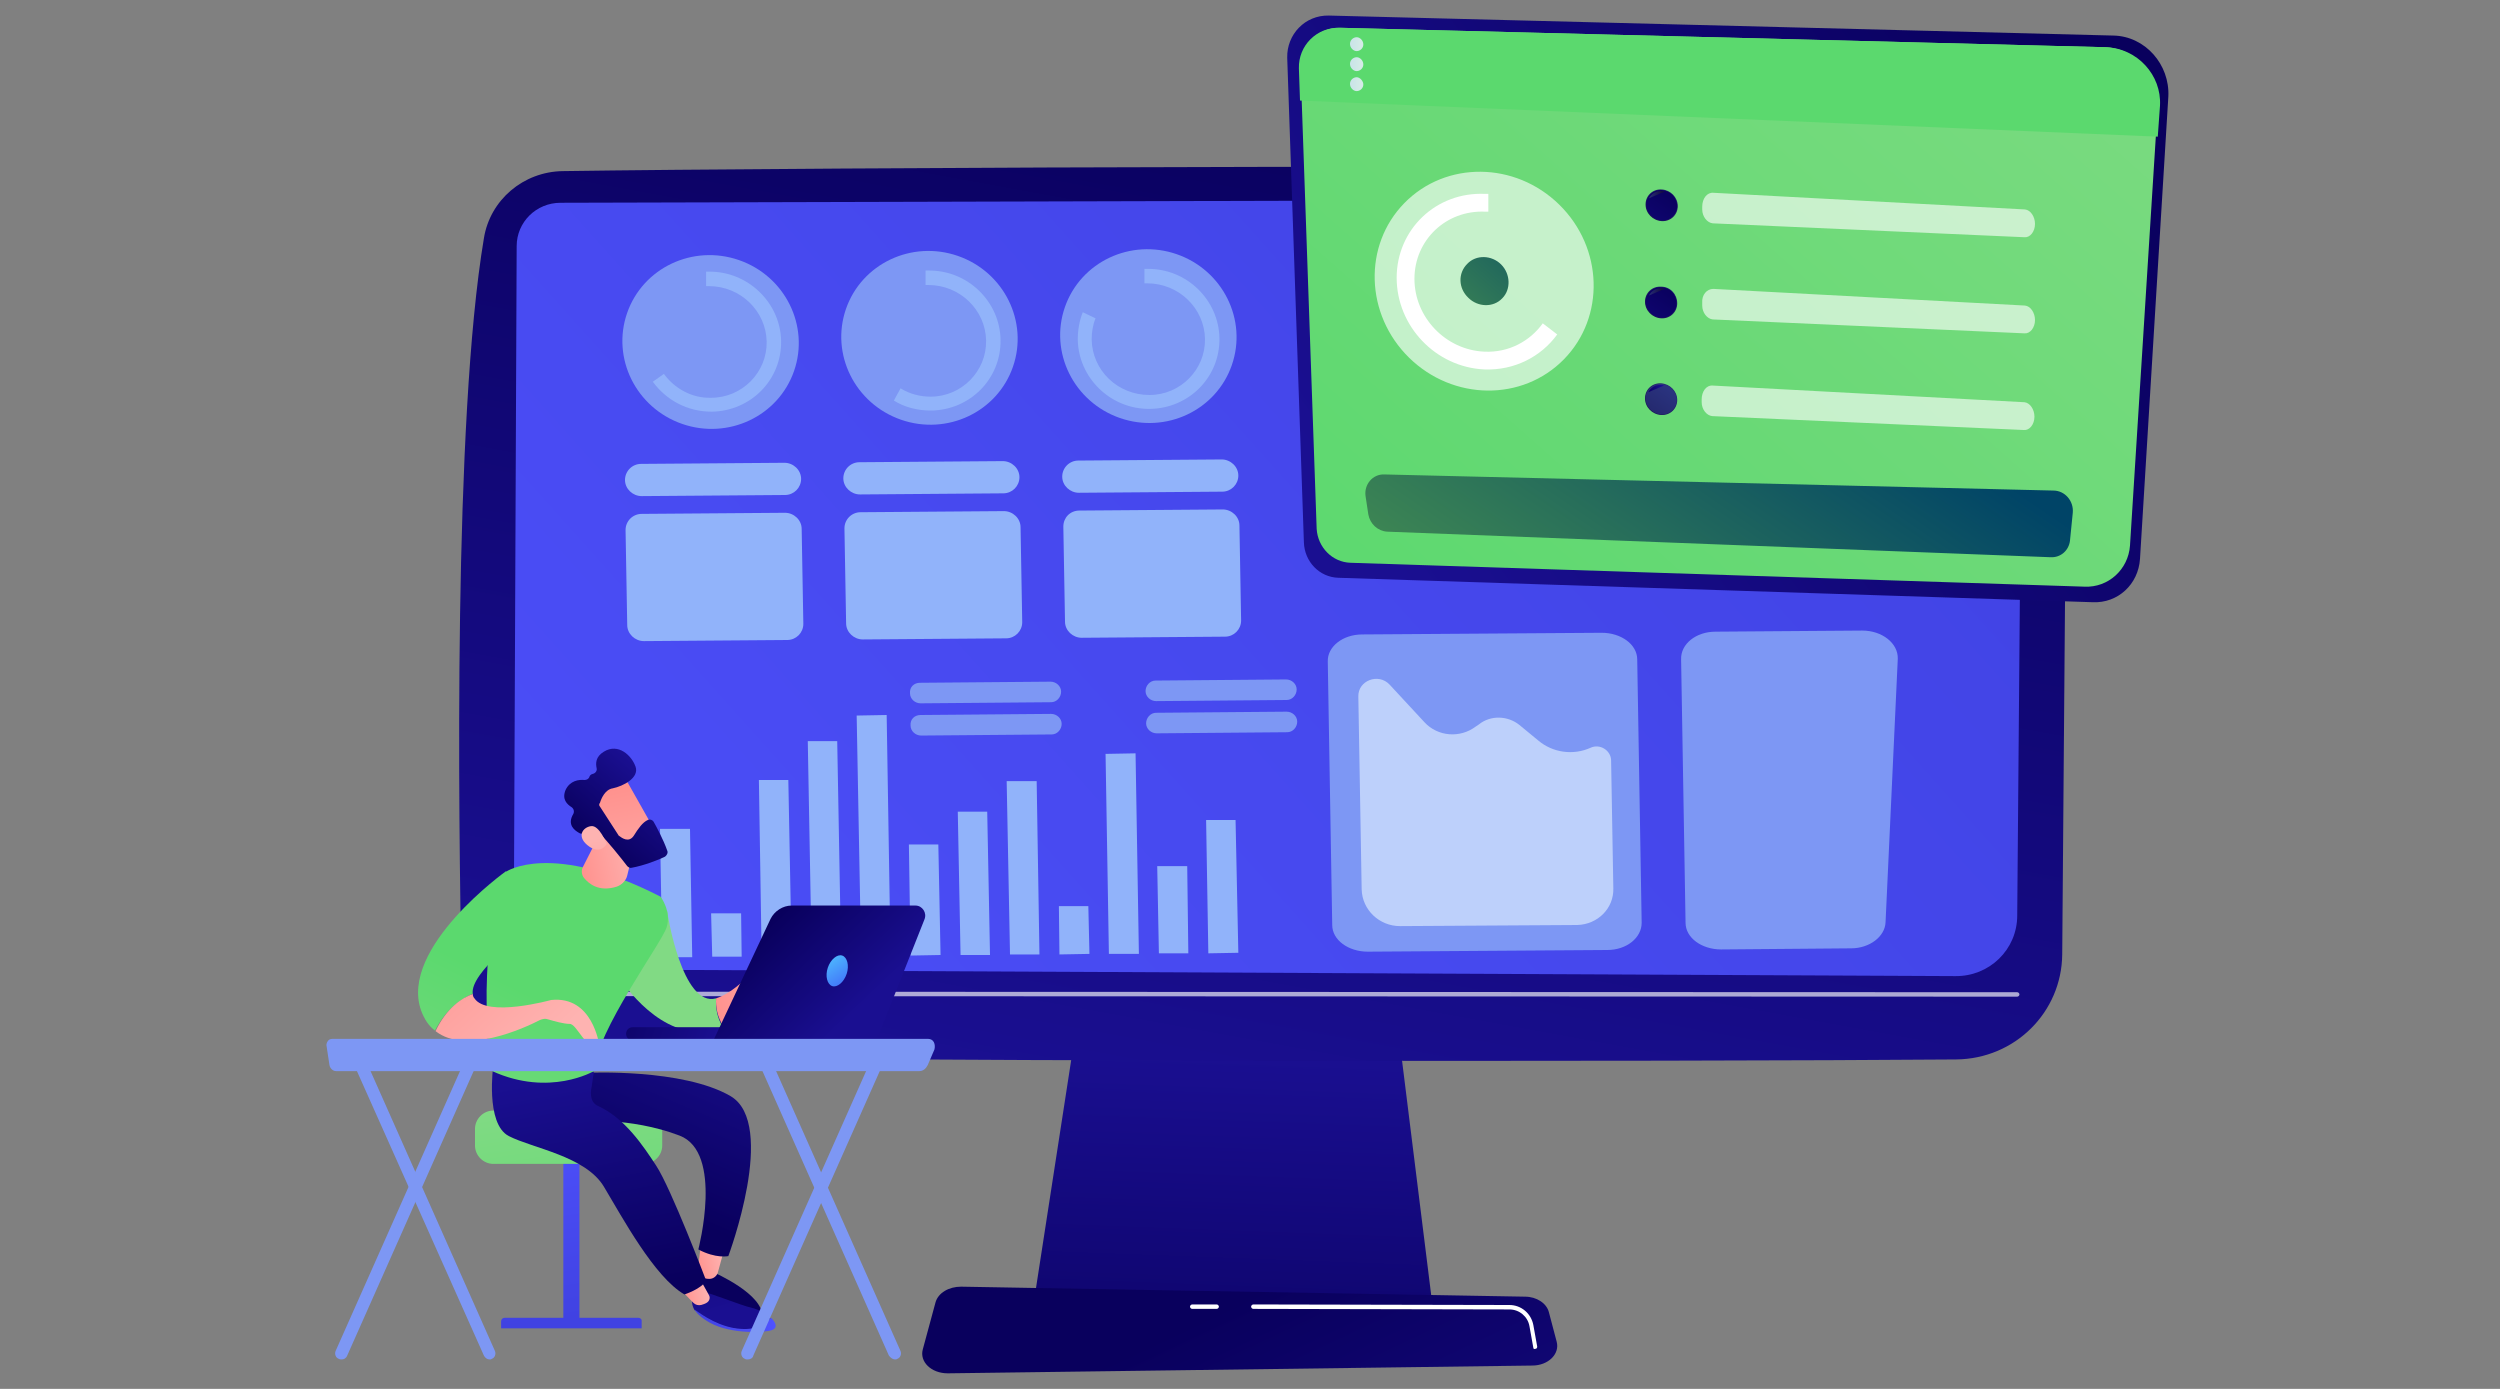 <?xml version="1.0" encoding="UTF-8"?> <svg xmlns="http://www.w3.org/2000/svg" xmlns:xlink="http://www.w3.org/1999/xlink" version="1.1" id="Art" x="0px" y="0px" viewBox="0 0 450 250" style="enable-background:new 0 0 450 250;" xml:space="preserve"><rect x="0" y="0" width="450" height="250" fill="#808080" stroke="none"/> <style type="text/css"> .st0{fill:url(#SVGID_1_);} .st1{fill:url(#SVGID_00000132771560075711559150000006634757352650093193_);} .st2{fill:url(#SVGID_00000102519623103825562670000005765699721995903896_);} .st3{fill:#7D97F4;} .st4{fill:#91B3FA;} .st5{fill:#BDD0FB;} .st6{opacity:0.65;fill:#FFFFFF;enable-background:new ;} .st7{fill:url(#SVGID_00000042701950911300676580000014662243056549266593_);} .st8{fill:#FFFFFF;} .st9{fill:url(#SVGID_00000042016576613096987720000008437448278430437533_);} .st10{fill:url(#SVGID_00000093863619155936742120000004105138460235494578_);} .st11{fill:url(#SVGID_00000119086520424581567730000009122772358031636105_);} .st12{opacity:0.85;} .st13{fill:url(#SVGID_00000088125178260284590370000011975695938825057683_);} .st14{fill:url(#SVGID_00000114763955751991345690000000885547401452885142_);} .st15{fill:url(#SVGID_00000139285090339777783030000018128904004169561260_);} .st16{opacity:0.62;fill:#FFFFFF;enable-background:new ;} .st17{fill:url(#SVGID_00000003825804533820951940000000202441677359515581_);} .st18{fill:url(#SVGID_00000106826775083652582930000010638207533732804780_);} .st19{fill:url(#SVGID_00000179623943118167719530000004038337085266307224_);} .st20{fill:url(#SVGID_00000041256121945959855540000013466494258360905874_);} .st21{fill:url(#SVGID_00000013182652268979456530000006409530575556438157_);} .st22{fill:url(#SVGID_00000050644841106349406670000012688004781178871741_);} .st23{fill:url(#SVGID_00000088818208574021413130000007861834656412686263_);} .st24{fill:url(#SVGID_00000014629829193335480630000000011038850602841254_);} .st25{fill:url(#SVGID_00000016067428123003204660000001781459381522815888_);} .st26{fill:url(#SVGID_00000014616749089606633610000001218473725243148439_);} .st27{fill:url(#SVGID_00000123434842316863240800000001910088914481464767_);} .st28{fill:url(#SVGID_00000100358769640087402130000005253306488946806145_);} .st29{fill:url(#SVGID_00000093136971782662615320000013345885671354471859_);} .st30{fill:url(#SVGID_00000137827182870059404390000013323691402282670509_);} .st31{fill:url(#SVGID_00000127009935924372388330000000070093876738574504_);} .st32{fill:url(#SVGID_00000068644397512267595800000013318828928099963560_);} .st33{fill:url(#SVGID_00000024690097109659115030000017132669288799881640_);} .st34{fill:url(#SVGID_00000062164621472189740250000012706039729641482150_);} .st35{fill:url(#SVGID_00000062193185288398738730000013066415908567417532_);} .st36{fill:url(#SVGID_00000112616958073323897120000000018735455756335526_);} .st37{fill:url(#SVGID_00000051344173665039185370000002071939837134369976_);} .st38{fill:url(#SVGID_00000086690934718675988460000013467414369674388901_);} .st39{fill:url(#SVGID_00000049929780423366508920000013042028587606246842_);} .st40{fill:url(#SVGID_00000017483495894713382950000014520508801354932131_);} .st41{fill:url(#SVGID_00000022555070682582656260000001100351603651422896_);} .st42{fill:url(#SVGID_00000083048291484307663970000016238902771570835602_);} .st43{fill:url(#SVGID_00000066493722057661174330000009506848981350072193_);} .st44{fill:url(#SVGID_00000141453101743107704630000007252853168950390719_);} .st45{fill:url(#SVGID_00000024681832651804796560000007641262304885217926_);} .st46{fill:url(#SVGID_00000104706188551742807030000009283323608468204990_);} .st47{fill:url(#SVGID_00000049211544902279933670000016209003738751048618_);} .st48{fill:url(#SVGID_00000070104902112757257890000017766961841400066450_);} .st49{fill:url(#SVGID_00000162354185097034544620000010901547378974423702_);} .st50{fill:url(#SVGID_00000159443496131416068900000017996815119734644406_);} .st51{fill:url(#SVGID_00000072265087757393171650000017340131868145340064_);} .st52{fill:url(#SVGID_00000119813246725069171900000002740501233587470250_);} </style> <g> <linearGradient id="SVGID_1_" gradientUnits="userSpaceOnUse" x1="-1573.17" y1="-26.073" x2="-1576.9" y2="47.827" gradientTransform="matrix(-1 1.326402e-02 -1.326402e-02 -1 -1352.575 258.195)"> <stop offset="0" style="stop-color:#09005D"></stop> <stop offset="1" style="stop-color:#1A0F91"></stop> </linearGradient> <polygon class="st0" points="250.9,179.1 257.8,234.6 185.9,235.6 194.5,179.9 "></polygon> <linearGradient id="SVGID_00000163789650808445460230000001294832476855275938_" gradientUnits="userSpaceOnUse" x1="-1586.332" y1="252.831" x2="-1554.232" y2="62.871" gradientTransform="matrix(-1.01 -1.727435e-02 7.766904e-03 -0.99 -1357.713 236.647)"> <stop offset="0" style="stop-color:#09005D"></stop> <stop offset="0.66" style="stop-color:#140A7F"></stop> <stop offset="1" style="stop-color:#1A0F91"></stop> </linearGradient> <path style="fill:url(#SVGID_00000163789650808445460230000001294832476855275938_);" d="M372.2,45.3l-1,126.5 c-0.1,10.4-8.5,18.8-19.1,18.9c-46.8,0.4-210.5,0.5-255-0.9c-7.7-0.2-13.8-6.4-14-14c-0.6-29.4-1.5-100.1,4-132.9 c1.1-6.9,7.1-12,14.2-12.1c39.2-0.6,212.7-1.5,257.2,0.2C366.2,31.5,372.2,37.8,372.2,45.3L372.2,45.3z"></path> <linearGradient id="SVGID_00000081609016188237870920000016354301299568396206_" gradientUnits="userSpaceOnUse" x1="-1684.493" y1="263.887" x2="-1381.213" y2="-9.173" gradientTransform="matrix(-1.01 -1.727435e-02 7.766904e-03 -0.99 -1357.713 236.647)"> <stop offset="0" style="stop-color:#4042E2"></stop> <stop offset="1" style="stop-color:#4F52FF"></stop> </linearGradient> <path style="fill:url(#SVGID_00000081609016188237870920000016354301299568396206_);" d="M364.1,44.6l-1,120.2 c0,6.1-5,11-11.2,10.9l-248.4-1.2c-6.1,0-11.1-5-11-11l0.5-119.2c0-4.3,3.5-7.8,7.9-7.8l254.3-0.7 C360.2,35.8,364.2,39.8,364.1,44.6L364.1,44.6z"></path> <g> <path class="st3" d="M308.8,113.7l26.4-0.2c3.6,0,6.5,2.3,6.4,5.1l-2.2,47.4c-0.1,2.6-2.9,4.7-6.2,4.7l-23.4,0.2 c-3.5,0-6.4-2.1-6.4-4.8l-0.8-47.4C302.5,115.9,305.3,113.7,308.8,113.7L308.8,113.7z"></path> <path class="st3" d="M245.2,114.2l43.1-0.3c3.5,0,6.4,2.1,6.4,4.8l0.8,47.4c0,2.7-2.7,4.9-6.2,4.9l-43.1,0.3 c-3.5,0-6.4-2.1-6.4-4.8l-0.8-47.4C238.9,116.4,241.7,114.2,245.2,114.2L245.2,114.2z"></path> </g> <g> <ellipse transform="matrix(0.328 -0.945 0.945 0.328 81.768 235.894)" class="st3" cx="206.6" cy="60.5" rx="15.6" ry="15.9"></ellipse> <ellipse transform="matrix(0.328 -0.945 0.945 0.328 55.007 198.871)" class="st3" cx="167.2" cy="60.8" rx="15.6" ry="15.9"></ellipse> <ellipse transform="matrix(0.328 -0.945 0.945 0.328 27.742 162.222)" class="st3" cx="127.9" cy="61.6" rx="15.6" ry="15.9"></ellipse> <g> <path class="st4" d="M197.2,57.3c-0.5,1.2-0.7,2.5-0.7,3.8c0.1,5.6,4.7,10,10.4,10c5.6,0,10.1-4.6,10-10.1s-4.7-10-10.4-10 c-0.2,0-0.3,0-0.5,0l0-2.6c0.2,0,0.3,0,0.5,0c7.1-0.1,12.9,5.6,13,12.5c0.1,7-5.5,12.6-12.5,12.7c-7.1,0.1-12.9-5.6-13-12.5 c0-1.7,0.3-3.4,0.9-4.9L197.2,57.3L197.2,57.3z"></path> <path class="st4" d="M162.1,69.9c1.6,1,3.5,1.5,5.4,1.5c5.6,0,10.1-4.6,10-10.1s-4.7-10-10.4-10c-0.2,0-0.3,0-0.5,0l0-2.6 c0.2,0,0.3,0,0.5,0c7.1-0.1,12.9,5.6,13,12.5c0.1,7-5.5,12.6-12.5,12.7c-2.5,0-4.8-0.6-6.7-1.8L162.1,69.9L162.1,69.9z"></path> <path class="st4" d="M119.5,67.3c1.9,2.6,5,4.4,8.5,4.3c5.6,0,10.1-4.6,10-10.1s-4.7-10-10.4-10c-0.2,0-0.3,0-0.5,0l0-2.6 c0.2,0,0.3,0,0.5,0c7-0.1,12.9,5.6,13,12.5c0.1,7-5.5,12.6-12.5,12.7c-4.4,0-8.2-2.1-10.6-5.4C117.4,68.8,119.5,67.3,119.5,67.3z "></path> </g> <g> <path class="st4" d="M194.1,82.9l25.8-0.2c1.6,0,3,1.3,3,2.9s-1.3,2.9-2.9,2.9l-25.8,0.2c-1.6,0-3-1.3-3-2.9 S192.5,82.9,194.1,82.9z"></path> <path class="st4" d="M154.7,83.2l25.8-0.2c1.6,0,3,1.3,3,2.9s-1.3,2.9-2.9,2.9L154.8,89c-1.6,0-3-1.3-3-2.9 S153.1,83.2,154.7,83.2z"></path> <path class="st4" d="M141.3,89.1l-25.8,0.2c-1.6,0-3-1.3-3-2.9s1.3-2.9,2.9-2.9l25.8-0.2c1.6,0,3,1.3,3,2.9 S142.9,89.1,141.3,89.1z"></path> <path class="st4" d="M194.3,91.9l25.8-0.2c1.6,0,3,1.3,3,2.9l0.3,17.1c0,1.6-1.3,2.9-2.9,2.9l-25.8,0.2c-1.6,0-3-1.3-3-2.9 l-0.3-17.1C191.4,93.2,192.6,91.9,194.3,91.9z"></path> <path class="st4" d="M154.9,92.2l25.8-0.2c1.6,0,3,1.3,3,2.9L184,112c0,1.6-1.3,2.9-2.9,2.9l-25.8,0.2c-1.6,0-3-1.3-3-2.9 L152,95.1C152,93.5,153.3,92.2,154.9,92.2z"></path> <path class="st4" d="M115.5,92.5l25.8-0.2c1.6,0,3,1.3,3,2.9l0.3,17.1c0,1.6-1.3,2.9-2.9,2.9l-25.8,0.2c-1.6,0-3-1.3-3-2.9 l-0.3-17.1C112.6,93.8,113.9,92.5,115.5,92.5z"></path> </g> </g> <path class="st5" d="M290,136.9l0.4,23c0.1,3.6-2.8,6.5-6.5,6.6l-31.9,0.2c-3.7,0-6.8-2.9-6.9-6.6l-0.6-34.7 c-0.1-2.9,3.6-4.3,5.6-2.2l6.3,6.8c2.4,2.6,6.4,2.9,9.2,0.8l0.6-0.4c2.1-1.7,5.2-1.6,7.3,0.1l3.4,2.8c2.6,2.2,6.3,2.7,9.4,1.3l0,0 C288,133.8,290,135.1,290,136.9L290,136.9z"></path> <g> <polygon class="st4" points="217.5,171.6 222.9,171.5 222.4,147.6 217.1,147.6 "></polygon> <polygon class="st4" points="208.6,171.6 213.9,171.6 213.7,155.9 208.3,155.9 "></polygon> <polygon class="st4" points="199.6,171.7 205,171.7 204.4,135.6 199,135.7 "></polygon> <polygon class="st4" points="190.7,171.8 196.1,171.7 195.9,163.1 190.6,163.1 "></polygon> <polygon class="st4" points="181.8,171.8 187.1,171.8 186.6,140.6 181.2,140.6 "></polygon> <polygon class="st4" points="172.9,171.9 178.2,171.9 177.7,146.1 172.4,146.1 "></polygon> <polygon class="st4" points="163.9,172 169.3,171.9 168.9,152 163.6,152 "></polygon> <polygon class="st4" points="155,172 160.3,172 159.6,128.7 154.2,128.8 "></polygon> <polygon class="st4" points="146.1,172.1 151.4,172.1 150.7,133.4 145.4,133.4 "></polygon> <polygon class="st4" points="137.1,172.2 142.5,172.1 141.9,140.4 136.6,140.4 "></polygon> <polygon class="st4" points="128.2,172.2 133.5,172.2 133.4,164.4 128,164.4 "></polygon> <polygon class="st4" points="119.2,172.3 124.6,172.3 124.2,149.2 118.8,149.2 "></polygon> </g> <g> <path class="st3" d="M208.1,128.3l23.5-0.2c1,0,1.9,0.8,1.9,1.8c0,1-0.8,1.9-1.8,1.9l-23.5,0.2c-1,0-1.9-0.8-1.9-1.8 C206.3,129.2,207.1,128.3,208.1,128.3z"></path> <path class="st3" d="M208,122.5l23.5-0.2c1,0,1.9,0.8,1.9,1.8c0,1-0.8,1.9-1.8,1.9l-23.5,0.2c-1,0-1.9-0.8-1.9-1.8 C206.2,123.4,207,122.5,208,122.5z"></path> <path class="st3" d="M165.7,128.7l23.5-0.2c1,0,1.9,0.8,1.9,1.8c0,1-0.8,1.9-1.8,1.9l-23.5,0.2c-1,0-1.9-0.8-1.9-1.8 C163.8,129.5,164.6,128.7,165.7,128.7z"></path> <path class="st3" d="M165.6,122.9l23.5-0.2c1,0,1.9,0.8,1.9,1.8c0,1-0.8,1.9-1.8,1.9l-23.5,0.2c-1,0-1.9-0.8-1.9-1.8 C163.7,123.7,164.5,122.9,165.6,122.9z"></path> </g> <path class="st6" d="M90.6,179.3L90.6,179.3l272.5,0.1c0.2,0,0.4-0.2,0.4-0.4s-0.2-0.4-0.4-0.4l0,0l-272.5-0.1 c-0.2,0-0.4,0.2-0.4,0.4S90.4,179.2,90.6,179.3z"></path> <linearGradient id="SVGID_00000025440706745550914350000002214377142406519210_" gradientUnits="userSpaceOnUse" x1="-1572.928" y1="1.798" x2="-1607.268" y2="-73.592" gradientTransform="matrix(-1 1.326402e-02 -1.326402e-02 -1 -1352.575 258.195)"> <stop offset="0" style="stop-color:#09005D"></stop> <stop offset="1" style="stop-color:#1A0F91"></stop> </linearGradient> <path style="fill:url(#SVGID_00000025440706745550914350000002214377142406519210_);" d="M170.6,247.2l105.2-1.4 c2.9,0,5-2.1,4.4-4.3l-1.4-5.3c-0.4-1.6-2.2-2.8-4.3-2.8L173,231.6c-2.2,0-4.1,1.1-4.6,2.8l-2.3,8.5 C165.5,245.1,167.6,247.2,170.6,247.2L170.6,247.2z"></path> <path class="st8" d="M219,235.6c0.2,0,0.4-0.2,0.4-0.4s-0.2-0.4-0.4-0.4h-4.4c-0.2,0-0.4,0.2-0.4,0.4s0.2,0.4,0.4,0.4L219,235.6 L219,235.6L219,235.6z"></path> <path class="st8" d="M276.3,242.8C276.3,242.8,276.4,242.8,276.3,242.8c0.3,0,0.4-0.2,0.4-0.4l-0.7-3.9c-0.4-2.1-2.2-3.6-4.3-3.6 l-46.1-0.1c-0.2,0-0.4,0.2-0.4,0.4s0.2,0.4,0.4,0.4l46.1,0.1c1.8,0,3.3,1.3,3.6,3l0.7,3.9C276,242.7,276.1,242.9,276.3,242.8z"></path> </g> <g> <linearGradient id="SVGID_00000128443206166186388790000012314433791705950867_" gradientUnits="userSpaceOnUse" x1="295.842" y1="282.798" x2="171.072" y2="187.788" gradientTransform="matrix(0.999 4.222441e-02 3.493275e-03 -1.001 76.641 279.328)"> <stop offset="0" style="stop-color:#09005D"></stop> <stop offset="1" style="stop-color:#1A0F91"></stop> </linearGradient> <path style="fill:url(#SVGID_00000128443206166186388790000012314433791705950867_);" d="M239.2,2.8l141.2,3.6 c5.7,0.1,10.2,5.2,9.9,11l-5.1,83.2c-0.3,4.6-4,8-8.5,7.8L240.9,104c-3.4-0.1-6.1-2.9-6.2-6.4l-3-87.2 C231.6,6.2,234.9,2.7,239.2,2.8L239.2,2.8z"></path> <linearGradient id="SVGID_00000134229549673195274660000001812184555236219781_" gradientUnits="userSpaceOnUse" x1="169.804" y1="160.203" x2="312.043" y2="330.014" gradientTransform="matrix(0.999 4.222441e-02 3.493275e-03 -1.001 76.641 279.328)"> <stop offset="0" style="stop-color:#5BD96E"></stop> <stop offset="1" style="stop-color:#81DA84"></stop> </linearGradient> <path style="fill:url(#SVGID_00000134229549673195274660000001812184555236219781_);" d="M241.3,5l137.5,3.5c5.5,0.1,10,5,9.6,10.5 l-5,79.2c-0.3,4.3-3.9,7.6-8.2,7.4l-132.1-4.3c-3.3-0.1-5.9-2.8-6.1-6.1l-2.9-83C234,8.2,237.2,4.9,241.3,5L241.3,5z"></path> <linearGradient id="SVGID_00000019662844556975898090000014600101708421273479_" gradientUnits="userSpaceOnUse" x1="232.915" y1="193.699" x2="232.195" y2="135.449" gradientTransform="matrix(0.999 4.222441e-02 3.493275e-03 -1.001 76.641 279.328)"> <stop offset="0" style="stop-color:#5BD96E"></stop> <stop offset="1" style="stop-color:#81DA84"></stop> </linearGradient> <path style="fill:url(#SVGID_00000019662844556975898090000014600101708421273479_);" d="M379.1,8.5L241.1,5 c-4.1-0.1-7.4,3.2-7.3,7.3l0.2,5.8l154.4,6.5l0.4-5.6C389.1,13.5,384.7,8.7,379.1,8.5z"></path> <g class="st12"> <linearGradient id="SVGID_00000003083365898962244650000003217632773990264735_" gradientUnits="userSpaceOnUse" x1="165.169" y1="278.231" x2="167.649" y2="278.231" gradientTransform="matrix(0.999 4.222441e-02 3.493275e-03 -1.001 76.641 279.328)"> <stop offset="0" style="stop-color:#DAE3FE"></stop> <stop offset="1" style="stop-color:#E9EFFD"></stop> </linearGradient> <path style="fill:url(#SVGID_00000003083365898962244650000003217632773990264735_);" d="M245.4,8c0,0.7-0.6,1.2-1.2,1.2 s-1.2-0.6-1.2-1.3s0.6-1.2,1.2-1.2S245.4,7.3,245.4,8z"></path> <linearGradient id="SVGID_00000128475305105106152810000017065409968808232362_" gradientUnits="userSpaceOnUse" x1="165.169" y1="274.603" x2="167.649" y2="274.603" gradientTransform="matrix(0.999 4.222441e-02 3.493275e-03 -1.001 76.641 279.328)"> <stop offset="0" style="stop-color:#DAE3FE"></stop> <stop offset="1" style="stop-color:#E9EFFD"></stop> </linearGradient> <path style="fill:url(#SVGID_00000128475305105106152810000017065409968808232362_);" d="M245.4,11.6c0,0.7-0.6,1.2-1.2,1.2 s-1.2-0.6-1.2-1.3s0.6-1.2,1.2-1.2S245.4,10.9,245.4,11.6z"></path> <linearGradient id="SVGID_00000075867181713451937290000005584721054795329155_" gradientUnits="userSpaceOnUse" x1="165.169" y1="270.976" x2="167.649" y2="270.976" gradientTransform="matrix(0.999 4.222441e-02 3.493275e-03 -1.001 76.641 279.328)"> <stop offset="0" style="stop-color:#DAE3FE"></stop> <stop offset="1" style="stop-color:#E9EFFD"></stop> </linearGradient> <path style="fill:url(#SVGID_00000075867181713451937290000005584721054795329155_);" d="M245.4,15.2c0,0.7-0.6,1.2-1.2,1.2 s-1.2-0.6-1.2-1.3s0.6-1.2,1.2-1.2S245.4,14.6,245.4,15.2z"></path> </g> <ellipse transform="matrix(0.7 -0.714 0.714 0.7 43.981 205.97)" class="st16" cx="267.2" cy="50.6" rx="19.3" ry="20.1"></ellipse> <linearGradient id="SVGID_00000171722000085283959990000010787548751801712042_" gradientUnits="userSpaceOnUse" x1="204.716" y1="254.207" x2="166.576" y2="208.547" gradientTransform="matrix(0.999 4.205003e-02 3.318595e-03 -1.001 76.644 279.321)"> <stop offset="0" style="stop-color:#004467"></stop> <stop offset="1" style="stop-color:#6DB944"></stop> </linearGradient> <path style="fill:url(#SVGID_00000171722000085283959990000010787548751801712042_);" d="M264.1,47.5c1.6-1.7,4.4-1.6,6.1,0.1 c1.7,1.7,1.8,4.5,0.2,6.1c-1.6,1.7-4.4,1.6-6.1-0.1C262.5,51.9,262.4,49.2,264.1,47.5z"></path> <path class="st8" d="M277.7,58.2c-2.3,3.2-6.1,5.3-10.5,5.1c-7-0.3-12.6-6.2-12.6-13.1c0-7,5.7-12.4,12.7-12.1c0.2,0,0.4,0,0.6,0 v-3.2c-0.2,0-0.4,0-0.6,0c-8.8-0.4-15.9,6.4-15.9,15.1c0,8.7,7,16.1,15.8,16.5c5.4,0.2,10.2-2.3,13.1-6.3L277.7,58.2L277.7,58.2z"></path> <g> <g> <linearGradient id="SVGID_00000008847556627200118550000002408374339335786664_" gradientUnits="userSpaceOnUse" x1="230.574" y1="232.118" x2="221.774" y2="223.548" gradientTransform="matrix(0.999 4.867544e-02 9.955686e-03 -1.001 70.878 254.026)"> <stop offset="0" style="stop-color:#2B3582"></stop> <stop offset="1" style="stop-color:#150E42"></stop> </linearGradient> <path style="fill:url(#SVGID_00000008847556627200118550000002408374339335786664_);" d="M302,37.1c0,1.6-1.3,2.8-2.9,2.7 c-1.6-0.1-2.9-1.4-2.9-3c0-1.6,1.3-2.8,2.9-2.7C300.7,34.2,302,35.5,302,37.1z"></path> <linearGradient id="SVGID_00000023997884313947824540000003670152525327044255_" gradientUnits="userSpaceOnUse" x1="228.095" y1="230.712" x2="216.665" y2="213.442" gradientTransform="matrix(0.999 4.867544e-02 9.955686e-03 -1.001 70.878 254.026)"> <stop offset="0" style="stop-color:#09005D"></stop> <stop offset="1" style="stop-color:#1A0F91"></stop> </linearGradient> <path style="fill:url(#SVGID_00000023997884313947824540000003670152525327044255_);" d="M301.9,37.1c0,1.5-1.3,2.7-2.8,2.6 c-1.5-0.1-2.8-1.4-2.8-2.9c0-1.5,1.3-2.7,2.8-2.6C300.7,34.3,301.9,35.6,301.9,37.1z"></path> <linearGradient id="SVGID_00000124855469287482050540000015536538265552140687_" gradientUnits="userSpaceOnUse" x1="218.819" y1="251.819" x2="218.859" y2="251.819" gradientTransform="matrix(0.999 4.222441e-02 3.493275e-03 -1.001 76.641 279.328)"> <stop offset="0" style="stop-color:#2B3582"></stop> <stop offset="1" style="stop-color:#150E42"></stop> </linearGradient> <path style="fill:url(#SVGID_00000124855469287482050540000015536538265552140687_);" d="M296.5,36.7c0-0.1,0-0.2,0-0.3 L296.5,36.7z"></path> <linearGradient id="SVGID_00000016760423734563336850000010308547746404464023_" gradientUnits="userSpaceOnUse" x1="219.099" y1="253.377" x2="221.869" y2="253.377" gradientTransform="matrix(0.999 4.222441e-02 3.493275e-03 -1.001 76.641 279.328)"> <stop offset="0" style="stop-color:#2B3582"></stop> <stop offset="1" style="stop-color:#150E42"></stop> </linearGradient> <path style="fill:url(#SVGID_00000016760423734563336850000010308547746404464023_);" d="M296.8,35.7c0.4-0.8,1.3-1.4,2.3-1.3 c0.2,0,0.3,0,0.5,0.1L296.8,35.7L296.8,35.7z"></path> </g> <g> <linearGradient id="SVGID_00000039849035325057217010000014817947144788465800_" gradientUnits="userSpaceOnUse" x1="230.674" y1="214.668" x2="221.864" y2="206.098" gradientTransform="matrix(0.999 4.867544e-02 9.955686e-03 -1.001 70.878 254.026)"> <stop offset="0" style="stop-color:#2B3582"></stop> <stop offset="1" style="stop-color:#150E42"></stop> </linearGradient> <path style="fill:url(#SVGID_00000039849035325057217010000014817947144788465800_);" d="M301.9,54.6c0,1.6-1.3,2.8-2.9,2.7 c-1.6-0.1-2.9-1.4-2.9-3s1.3-2.8,2.9-2.7C300.7,51.6,301.9,53,301.9,54.6z"></path> <linearGradient id="SVGID_00000159465408422358651980000014881572663186046879_" gradientUnits="userSpaceOnUse" x1="228.189" y1="213.252" x2="216.769" y2="195.992" gradientTransform="matrix(0.999 4.867544e-02 9.955686e-03 -1.001 70.878 254.026)"> <stop offset="0" style="stop-color:#09005D"></stop> <stop offset="1" style="stop-color:#1A0F91"></stop> </linearGradient> <path style="fill:url(#SVGID_00000159465408422358651980000014881572663186046879_);" d="M301.8,54.6c0,1.5-1.3,2.7-2.8,2.6 c-1.5-0.1-2.8-1.4-2.8-2.9c0-1.5,1.3-2.7,2.8-2.6C300.6,51.7,301.8,53,301.8,54.6z"></path> <linearGradient id="SVGID_00000139991669937928776870000001657960368410395566_" gradientUnits="userSpaceOnUse" x1="218.819" y1="234.382" x2="218.859" y2="234.382" gradientTransform="matrix(0.999 4.222441e-02 3.493275e-03 -1.001 76.641 279.328)"> <stop offset="0" style="stop-color:#2B3582"></stop> <stop offset="1" style="stop-color:#150E42"></stop> </linearGradient> <path style="fill:url(#SVGID_00000139991669937928776870000001657960368410395566_);" d="M296.5,54.2c0-0.1,0-0.2,0-0.3 L296.5,54.2z"></path> <linearGradient id="SVGID_00000067936846928183346030000004208402808695106187_" gradientUnits="userSpaceOnUse" x1="219.099" y1="235.94" x2="221.869" y2="235.94" gradientTransform="matrix(0.999 4.222441e-02 3.493275e-03 -1.001 76.641 279.328)"> <stop offset="0" style="stop-color:#2B3582"></stop> <stop offset="1" style="stop-color:#150E42"></stop> </linearGradient> <path style="fill:url(#SVGID_00000067936846928183346030000004208402808695106187_);" d="M296.8,53.2c0.4-0.8,1.3-1.4,2.3-1.3 c0.2,0,0.3,0,0.5,0.1L296.8,53.2L296.8,53.2z"></path> </g> <g> <linearGradient id="SVGID_00000110434339724272637360000018003626542564901252_" gradientUnits="userSpaceOnUse" x1="230.77" y1="197.223" x2="221.97" y2="188.653" gradientTransform="matrix(0.999 4.867544e-02 9.955686e-03 -1.001 70.878 254.026)"> <stop offset="0" style="stop-color:#2B3582"></stop> <stop offset="1" style="stop-color:#150E42"></stop> </linearGradient> <path style="fill:url(#SVGID_00000110434339724272637360000018003626542564901252_);" d="M301.9,72c0,1.6-1.3,2.8-2.9,2.7 c-1.6-0.1-2.9-1.4-2.9-3c0-1.6,1.3-2.8,2.9-2.7C300.6,69.1,301.9,70.4,301.9,72z"></path> <linearGradient id="SVGID_00000155125812705391949980000015899406383494559418_" gradientUnits="userSpaceOnUse" x1="228.3" y1="195.798" x2="216.87" y2="178.538" gradientTransform="matrix(0.999 4.867544e-02 9.955686e-03 -1.001 70.878 254.026)"> <stop offset="0" style="stop-color:#2B3582"></stop> <stop offset="1" style="stop-color:#150E42"></stop> </linearGradient> <path style="fill:url(#SVGID_00000155125812705391949980000015899406383494559418_);" d="M301.8,72c0,1.5-1.3,2.7-2.8,2.6 c-1.5-0.1-2.8-1.4-2.8-2.9c0-1.5,1.3-2.7,2.8-2.6C300.5,69.2,301.8,70.5,301.8,72z"></path> <linearGradient id="SVGID_00000128464865468357500380000016825016119933702048_" gradientUnits="userSpaceOnUse" x1="218.819" y1="216.945" x2="218.859" y2="216.945" gradientTransform="matrix(0.999 4.222441e-02 3.493275e-03 -1.001 76.641 279.328)"> <stop offset="0" style="stop-color:#2B3582"></stop> <stop offset="1" style="stop-color:#150E42"></stop> </linearGradient> <path style="fill:url(#SVGID_00000128464865468357500380000016825016119933702048_);" d="M296.4,71.6c0-0.1,0-0.2,0-0.3 L296.4,71.6z"></path> <linearGradient id="SVGID_00000078753656345926734190000007037419274593614743_" gradientUnits="userSpaceOnUse" x1="219.099" y1="218.503" x2="221.869" y2="218.503" gradientTransform="matrix(0.999 4.222441e-02 3.493275e-03 -1.001 76.641 279.328)"> <stop offset="0" style="stop-color:#09005D"></stop> <stop offset="1" style="stop-color:#1A0F91"></stop> </linearGradient> <path style="fill:url(#SVGID_00000078753656345926734190000007037419274593614743_);" d="M296.7,70.6c0.4-0.8,1.3-1.4,2.3-1.3 c0.2,0,0.3,0,0.5,0.1L296.7,70.6L296.7,70.6z"></path> </g> <path class="st16" d="M306.4,37.2v0.5c0,1.3,0.9,2.4,1.9,2.5l56.1,2.5c1,0.1,1.9-1,1.9-2.4l0,0c0-1.3-0.8-2.5-1.8-2.6l-56.1-3 C307.3,34.6,306.4,35.7,306.4,37.2L306.4,37.2z"></path> <path class="st16" d="M306.4,54.5V55c0,1.3,0.9,2.4,1.9,2.5l56.1,2.5c1,0.1,1.9-1,1.9-2.4l0,0c0-1.3-0.8-2.5-1.8-2.6l-56.1-3 C307.2,52,306.3,53.1,306.4,54.5L306.4,54.5z"></path> <path class="st16" d="M306.3,71.9v0.5c0,1.3,0.9,2.4,1.9,2.5l56.1,2.5c1,0.1,1.9-1,1.9-2.4l0,0c0-1.3-0.8-2.5-1.8-2.6l-56.1-3 C307.1,69.3,306.3,70.5,306.3,71.9L306.3,71.9z"></path> </g> <linearGradient id="SVGID_00000171710241773967186760000011224117544427088805_" gradientUnits="userSpaceOnUse" x1="250.726" y1="225.552" x2="180.506" y2="115.452" gradientTransform="matrix(0.999 4.222441e-02 3.493275e-03 -1.001 76.641 279.328)"> <stop offset="0" style="stop-color:#004467"></stop> <stop offset="1" style="stop-color:#6DB944"></stop> </linearGradient> <path style="fill:url(#SVGID_00000171710241773967186760000011224117544427088805_);" d="M369.6,88.3l-120.4-2.9 c-2.1-0.1-3.7,1.8-3.4,3.9l0.5,3.3c0.3,1.7,1.7,3,3.4,3.1l119.4,4.6c1.8,0.1,3.3-1.2,3.5-3l0.5-5C373.3,90.2,371.7,88.3,369.6,88.3 L369.6,88.3z"></path> </g> <g> <g> <linearGradient id="SVGID_00000098900299576013235560000007117387831785805699_" gradientUnits="userSpaceOnUse" x1="9028.714" y1="11.921" x2="9034.934" y2="51.081" gradientTransform="matrix(-1 0 0 -1 9133.819 249)"> <stop offset="0" style="stop-color:#4042E2"></stop> <stop offset="1" style="stop-color:#4F52FF"></stop> </linearGradient> <rect x="101.4" y="207.4" style="fill:url(#SVGID_00000098900299576013235560000007117387831785805699_);" width="2.9" height="31.1"></rect> <linearGradient id="SVGID_00000016774394746368633800000012063429469744928932_" gradientUnits="userSpaceOnUse" x1="9031.127" y1="11.662" x2="9037.557" y2="52.132" gradientTransform="matrix(-1 0 0 -1 9133.819 249)"> <stop offset="0" style="stop-color:#4042E2"></stop> <stop offset="1" style="stop-color:#4F52FF"></stop> </linearGradient> <path style="fill:url(#SVGID_00000016774394746368633800000012063429469744928932_);" d="M115.5,239.1H90.2v-1.3 c0-0.3,0.3-0.6,0.6-0.6h24.1c0.3,0,0.6,0.2,0.6,0.5L115.5,239.1L115.5,239.1L115.5,239.1z"></path> <linearGradient id="SVGID_00000108296288610438431460000009839967076083574186_" gradientUnits="userSpaceOnUse" x1="9026.107" y1="10.452" x2="9032.717" y2="52.062" gradientTransform="matrix(-1 0 0 -1 9133.81 249)"> <stop offset="0" style="stop-color:#5BD96E"></stop> <stop offset="1" style="stop-color:#81DA84"></stop> </linearGradient> <path style="fill:url(#SVGID_00000108296288610438431460000009839967076083574186_);" d="M88.8,199.9h27.1c1.8,0,3.3,1.5,3.3,3.3 v3c0,1.8-1.5,3.3-3.3,3.3H88.8c-1.8,0-3.3-1.5-3.3-3.3v-3C85.5,201.4,87,199.9,88.8,199.9z"></path> </g> <g> <linearGradient id="SVGID_00000183227962556457880870000005446758689842734773_" gradientUnits="userSpaceOnUse" x1="-1480.161" y1="-5.399" x2="-1474.231" y2="-35.789" gradientTransform="matrix(-1 0 0 -1 -1353.31 249)"> <stop offset="0" style="stop-color:#09005D"></stop> <stop offset="1" style="stop-color:#1A0F91"></stop> </linearGradient> <path style="fill:url(#SVGID_00000183227962556457880870000005446758689842734773_);" d="M128.4,229c0,0,9.3,4,8.8,8.2 c0,0-9.6-1.9-11.3-4.6c-1.7-2.8-0.8-4.3-0.8-4.3L128.4,229z"></path> <linearGradient id="SVGID_00000073689204798321707370000005834535337014269586_" gradientUnits="userSpaceOnUse" x1="18.646" y1="-223.968" x2="23.719" y2="-223.968" gradientTransform="matrix(0.976 -0.216 -0.216 -0.976 58.762 13.035)"> <stop offset="0" style="stop-color:#FF928E"></stop> <stop offset="1" style="stop-color:#FEB3B1"></stop> </linearGradient> <path style="fill:url(#SVGID_00000073689204798321707370000005834535337014269586_);" d="M126.1,224.5l-0.5,4.1 c-0.1,0.6,0.3,1.2,0.9,1.4c0.3,0.1,0.7,0.2,1.2,0.2c0.7,0,1.3-0.5,1.5-1.1l0.9-3.3L126.1,224.5L126.1,224.5z"></path> <linearGradient id="SVGID_00000181075653080511361770000005277519383579347374_" gradientUnits="userSpaceOnUse" x1="11.648" y1="-210.547" x2="33.168" y2="-180.387" gradientTransform="matrix(0.976 -0.216 -0.216 -0.976 58.762 13.035)"> <stop offset="0" style="stop-color:#09005D"></stop> <stop offset="1" style="stop-color:#1A0F91"></stop> </linearGradient> <path style="fill:url(#SVGID_00000181075653080511361770000005277519383579347374_);" d="M105.8,193.1c0,0,17.1-0.8,25.7,4.2 c8.5,5-0.4,28.8-0.4,28.8s-2.2,0.5-5.4-1.2c0,0,4.6-17.5-3.4-20.5c-8.9-3.4-18.2-2.6-18.2-2.6l1.7-8.1L105.8,193.1L105.8,193.1z"></path> <linearGradient id="SVGID_00000183234991366187777490000017402634856471631005_" gradientUnits="userSpaceOnUse" x1="-1476.956" y1="41.3" x2="-1484.796" y2="13.59" gradientTransform="matrix(-1 0 0 -1 -1353.31 249)"> <stop offset="0" style="stop-color:#09005D"></stop> <stop offset="1" style="stop-color:#1A0F91"></stop> </linearGradient> <path style="fill:url(#SVGID_00000183234991366187777490000017402634856471631005_);" d="M135.3,235.4c-1.9-0.4-7.7-2.8-8.6-2.8 s-2.1,1.4-2.1,1.4s-0.2,0.7,0.4,1.8c1.5,1.2,4.7,3.3,8.4,3.5c2.7,0.2,4.4-0.9,5.3-2C137.9,236.5,136.6,235.7,135.3,235.4 L135.3,235.4z"></path> <linearGradient id="SVGID_00000017513527913426130860000008839011951052753046_" gradientUnits="userSpaceOnUse" x1="16.539" y1="-235.086" x2="30.155" y2="-235.086" gradientTransform="matrix(0.976 -0.216 -0.216 -0.976 58.762 13.035)"> <stop offset="0" style="stop-color:#4042E2"></stop> <stop offset="1" style="stop-color:#4F52FF"></stop> </linearGradient> <path style="fill:url(#SVGID_00000017513527913426130860000008839011951052753046_);" d="M133.4,239.2c-3.7-0.2-6.9-2.4-8.4-3.5 c0.4,0.7,1.2,1.5,2.8,2.4c3.8,2.1,10,1.8,11.2,1.3c1-0.4,0.7-1.3-0.2-2.2C137.8,238.3,136.2,239.4,133.4,239.2L133.4,239.2z"></path> <linearGradient id="SVGID_00000166643085820232944520000012371195598808526518_" gradientUnits="userSpaceOnUse" x1="14.98" y1="-228.625" x2="19.729" y2="-228.625" gradientTransform="matrix(0.976 -0.216 -0.216 -0.976 58.762 13.035)"> <stop offset="0" style="stop-color:#FF928E"></stop> <stop offset="1" style="stop-color:#FEB3B1"></stop> </linearGradient> <path style="fill:url(#SVGID_00000166643085820232944520000012371195598808526518_);" d="M122.5,231.8c0.1,0.5,1.5,1.9,2.3,2.7 c0.4,0.4,0.9,0.5,1.4,0.4c0.3-0.1,0.7-0.2,1-0.4c0.5-0.3,0.7-0.9,0.4-1.4l-2-3.6L122.5,231.8z"></path> <linearGradient id="SVGID_00000072991066948007882840000001271770503766534835_" gradientUnits="userSpaceOnUse" x1="3.89" y1="-225.567" x2="5.07" y2="-185.247" gradientTransform="matrix(0.976 -0.216 -0.216 -0.976 58.762 13.035)"> <stop offset="0" style="stop-color:#09005D"></stop> <stop offset="1" style="stop-color:#1A0F91"></stop> </linearGradient> <path style="fill:url(#SVGID_00000072991066948007882840000001271770503766534835_);" d="M88.8,191.7c0,0-1.5,10.6,2.8,12.8 c4.3,2.2,13.8,3.6,17.1,9.1c3.3,5.5,9.1,16.3,14.5,19.4c0,0,3.1-1,3.9-2.5c0,0-6.3-16.6-9-20.7c-2.3-3.5-5.6-8.5-10.4-10.7 c-1.4-0.6-1.5-2.1-1.2-3.5l0.4-2.7L88.8,191.7L88.8,191.7z"></path> <linearGradient id="SVGID_00000121241101403302217970000004220825923548182194_" gradientUnits="userSpaceOnUse" x1="3.454" y1="-128.951" x2="21.034" y2="-164.111" gradientTransform="matrix(0.976 -0.216 -0.216 -0.976 58.762 13.035)"> <stop offset="0" style="stop-color:#5BD96E"></stop> <stop offset="1" style="stop-color:#81DA84"></stop> </linearGradient> <path style="fill:url(#SVGID_00000121241101403302217970000004220825923548182194_);" d="M128.9,179.7c-6.1,1.7-8.8-15.3-8.8-15.7 l-9.3,10.9c0,0,5.5,9.7,13.9,10.8c2.1,0.3,3.9-0.1,5.4-0.8C129,183,128.8,181.2,128.9,179.7L128.9,179.7z"></path> <linearGradient id="SVGID_00000165201713393511431220000001664026233298890909_" gradientUnits="userSpaceOnUse" x1="32.083" y1="-178.6" x2="48.667" y2="-178.6" gradientTransform="matrix(0.976 -0.216 -0.216 -0.976 58.762 13.035)"> <stop offset="0" style="stop-color:#FF928E"></stop> <stop offset="1" style="stop-color:#FEB3B1"></stop> </linearGradient> <path style="fill:url(#SVGID_00000165201713393511431220000001664026233298890909_);" d="M140.1,174.1c-2.6-1.1-4.9,1.1-4.9,1.1 c-2.6,2.7-4.7,4-6.3,4.5c-0.1,1.5,0.2,3.3,1.3,5.1c3.3-1.5,5.2-4.5,5.9-6c0.3-0.5,0.9-0.8,1.5-0.5c0.6,0.3,1.1,0.7,1.2,1.2 c0.1,1.1,1.4,1.2,1.4,0.8c0-0.4-1-2.6-1-2.6s3,2,4.2,2.7c1.2,0.7,2.2-0.5,2.2-0.5S142.7,175.2,140.1,174.1L140.1,174.1z"></path> <linearGradient id="SVGID_00000023269159786435591470000009799726627489562005_" gradientUnits="userSpaceOnUse" x1="-1450.04" y1="69.371" x2="-1432.46" y2="34.211" gradientTransform="matrix(-1 0 0 -1 -1353.31 249)"> <stop offset="0" style="stop-color:#5BD96E"></stop> <stop offset="1" style="stop-color:#81DA84"></stop> </linearGradient> <path style="fill:url(#SVGID_00000023269159786435591470000009799726627489562005_);" d="M91.1,156.9c0,0,8.1-5.6,27.8,4.5 c0,0,2,2.6,1.1,5.5c-0.9,2.9-12.6,18.6-13.1,25.9c0,0-8,4.7-18.3,0C88.6,192.8,85.1,173.4,91.1,156.9L91.1,156.9z"></path> <linearGradient id="SVGID_00000053544147948185856000000011830840177274761130_" gradientUnits="userSpaceOnUse" x1="13.682" y1="-149.351" x2="24.683" y2="-149.351" gradientTransform="matrix(0.976 -0.216 -0.216 -0.976 58.762 13.035)"> <stop offset="0" style="stop-color:#FF928E"></stop> <stop offset="1" style="stop-color:#FEB3B1"></stop> </linearGradient> <path style="fill:url(#SVGID_00000053544147948185856000000011830840177274761130_);" d="M108.1,149.8l-3.2,6.3 c-0.3,0.6-0.2,1.4,0.2,1.9c0.9,1.1,2.7,2.6,5.9,1.6c0.9-0.3,1.7-1.1,1.9-2l1.7-7L108.1,149.8L108.1,149.8z"></path> <linearGradient id="SVGID_00000152954472786307259690000007933419761591398542_" gradientUnits="userSpaceOnUse" x1="-1437.473" y1="75.65" x2="-1419.893" y2="40.49" gradientTransform="matrix(-1 0 0 -1 -1353.31 249)"> <stop offset="0" style="stop-color:#5BD96E"></stop> <stop offset="1" style="stop-color:#81DA84"></stop> </linearGradient> <path style="fill:url(#SVGID_00000152954472786307259690000007933419761591398542_);" d="M85.1,178.9c-0.6-3.8,9.6-11.3,9.6-11.3 l-3.6-10.8c0,0-19.3,13.8-15.3,25.1c0.6,1.6,1.4,2.8,2.5,3.6C80.4,181.4,83.2,179.7,85.1,178.9z"></path> <linearGradient id="SVGID_00000174567325296974868790000010529060510188796567_" gradientUnits="userSpaceOnUse" x1="-1427.977" y1="83.877" x2="-1450.147" y2="59.607" gradientTransform="matrix(-1 0 0 -1 -1353.31 249)"> <stop offset="0" style="stop-color:#FF928E"></stop> <stop offset="1" style="stop-color:#FEB3B1"></stop> </linearGradient> <path style="fill:url(#SVGID_00000174567325296974868790000010529060510188796567_);" d="M99.2,180c0,0-11.5,3.2-13.8-0.3 c-0.2-0.2-0.3-0.5-0.3-0.8c-1.9,0.7-4.7,2.5-6.7,6.7c5.4,4.3,15.9-0.5,18.8-2c0.5-0.2,1-0.3,1.5-0.1c1,0.3,2.8,0.8,3.8,0.8 c1.4-0.1,3,5.1,5.4,3.8C107.8,188,106.7,179.2,99.2,180L99.2,180z"></path> <g> <linearGradient id="SVGID_00000029729921762864421380000015423871539202710414_" gradientUnits="userSpaceOnUse" x1="-220.75" y1="838.19" x2="-234.5" y2="819.99" gradientTransform="matrix(0.654 -0.756 -0.756 -0.654 888.724 523.284)"> <stop offset="0" style="stop-color:#FF928E"></stop> <stop offset="1" style="stop-color:#FEB3B1"></stop> </linearGradient> <path style="fill:url(#SVGID_00000029729921762864421380000015423871539202710414_);" d="M112.2,139.5c0.1,0.1,6,10.6,6,10.6 l-6,3.2l-7-9.1C105.1,144.2,109.9,137.5,112.2,139.5L112.2,139.5z"></path> <linearGradient id="SVGID_00000111186828460390344730000018216945134982702517_" gradientUnits="userSpaceOnUse" x1="-231.248" y1="833.813" x2="-214.826" y2="833.813" gradientTransform="matrix(0.654 -0.756 -0.756 -0.654 888.724 523.284)"> <stop offset="0" style="stop-color:#09005D"></stop> <stop offset="1" style="stop-color:#1A0F91"></stop> </linearGradient> <path style="fill:url(#SVGID_00000111186828460390344730000018216945134982702517_);" d="M108,145.2l3.3,5.1 c0,0.1,0.1,0.1,0.2,0.2c0.4,0.3,1.7,1.3,2.6-0.1c0.8-1.3,1.6-2.4,2.5-2.8c0.4-0.2,0.9,0,1.1,0.4c0.5,0.9,1.7,3.1,2.4,5.1 c0.2,0.4-0.1,0.9-0.4,1.1c-1.2,0.6-3.8,1.6-6,2c-0.3,0.1-0.6-0.1-0.8-0.3c-0.9-1.2-3.8-4.8-4.8-5.7c-0.9-0.8-2.5-0.4-3.2-0.2 c-0.2,0.1-0.4,0.1-0.7-0.1c-0.7-0.4-2.2-1.4-1-3.4c0.2-0.4,0.1-0.9-0.3-1.2c-0.8-0.5-1.8-1.4-1.1-3.1c0.8-1.7,2.4-1.9,3.4-1.8 c0.4,0,0.8-0.2,0.9-0.6c0.1-0.2,0.2-0.4,0.6-0.5c0.5-0.1,0.8-0.6,0.7-1c-0.2-0.9-0.2-2.1,1.3-3c2.6-1.6,5,0.7,5.7,2.7 c0.7,2-2.2,3.5-4.1,3.9c-1.4,0.2-2.1,1.9-2.3,2.6C107.8,144.7,107.8,145,108,145.2L108,145.2z"></path> <linearGradient id="SVGID_00000075866973667872893100000014040614583846593180_" gradientUnits="userSpaceOnUse" x1="-240.892" y1="823.785" x2="-229.862" y2="835.105" gradientTransform="matrix(0.654 -0.756 -0.756 -0.654 888.724 523.284)"> <stop offset="0" style="stop-color:#FF928E"></stop> <stop offset="1" style="stop-color:#FEB3B1"></stop> </linearGradient> <path style="fill:url(#SVGID_00000075866973667872893100000014040614583846593180_);" d="M109.2,151.9c0,0-1.3-3.4-2.8-3.2 c-1.5,0.2-2.6,1.8-0.7,3.4C108.1,154.1,109.2,151.9,109.2,151.9z"></path> </g> </g> <g> <linearGradient id="SVGID_00000150788081446202903270000016468085448443930285_" gradientUnits="userSpaceOnUse" x1="8964.436" y1="-541.968" x2="8942.877" y2="-547.878" gradientTransform="matrix(-0.999 -4.937277e-02 4.937277e-02 -0.999 9089.836 81.557)"> <stop offset="0" style="stop-color:#09005D"></stop> <stop offset="1" style="stop-color:#1A0F91"></stop> </linearGradient> <path style="fill:url(#SVGID_00000150788081446202903270000016468085448443930285_);" d="M113.9,187.3 C113.9,187.3,113.9,187.3,113.9,187.3l26.8,0c0.7,0,1.2-0.5,1.2-1.2s-0.5-1.2-1.2-1.2l-26.8,0c-0.7,0-1.2,0.5-1.2,1.2 C112.7,186.7,113.2,187.3,113.9,187.3z"></path> <linearGradient id="SVGID_00000176762557378429125130000001131399961983431870_" gradientUnits="userSpaceOnUse" x1="8995.305" y1="82.756" x2="8979.995" y2="66.576" gradientTransform="matrix(-1 0 0 -1 9133.81 249)"> <stop offset="0" style="stop-color:#09005D"></stop> <stop offset="1" style="stop-color:#1A0F91"></stop> </linearGradient> <path style="fill:url(#SVGID_00000176762557378429125130000001131399961983431870_);" d="M164.8,163h-22.3c-1.6,0-3.1,1-3.8,2.4 l-10.3,21.9H156c1.1,0,2-0.6,2.4-1.6l8-20.2C166.9,164.3,166,163,164.8,163L164.8,163z"></path> <linearGradient id="SVGID_00000029046948803501929740000011995168801430506643_" gradientUnits="userSpaceOnUse" x1="8986.055" y1="78.718" x2="8979.115" y2="68.268" gradientTransform="matrix(-1 0 0 -1 9133.81 249)"> <stop offset="0" style="stop-color:#53D8FF"></stop> <stop offset="1" style="stop-color:#3840F7"></stop> </linearGradient> <path style="fill:url(#SVGID_00000029046948803501929740000011995168801430506643_);" d="M149,174.2c-0.5,1.5-0.1,3,0.8,3.3 c0.9,0.3,2.1-0.7,2.6-2.2c0.5-1.5,0.1-3-0.8-3.3C150.7,171.7,149.5,172.7,149,174.2z"></path> </g> <g> <g> <path class="st3" d="M161.1,244.7c0.1,0,0.3,0,0.4-0.1c0.6-0.2,0.8-0.9,0.6-1.4l-23.6-53.1c-0.2-0.5-0.9-0.8-1.5-0.6 c-0.6,0.2-0.8,0.9-0.6,1.4l23.6,53.1C160.3,244.4,160.7,244.7,161.1,244.7L161.1,244.7z"></path> <path class="st3" d="M134.6,244.7c0.4,0,0.9-0.2,1-0.7l23.6-53.1c0.2-0.5,0-1.2-0.6-1.4c-0.6-0.2-1.2,0-1.5,0.6l-23.6,53.1 c-0.2,0.5,0,1.2,0.6,1.4C134.2,244.7,134.4,244.7,134.6,244.7L134.6,244.7z"></path> <path class="st3" d="M88.1,244.7c0.2,0,0.3,0,0.4-0.1c0.6-0.2,0.8-0.9,0.6-1.4l-23.6-53.1c-0.2-0.5-0.9-0.8-1.5-0.6 s-0.8,0.9-0.6,1.4L87.1,244C87.3,244.4,87.7,244.7,88.1,244.7L88.1,244.7z"></path> <path class="st3" d="M61.5,244.7c0.4,0,0.8-0.2,1-0.7l23.6-53.1c0.2-0.5,0-1.2-0.6-1.4s-1.2,0-1.5,0.6l-23.6,53.1 c-0.2,0.5,0,1.2,0.6,1.4C61.2,244.7,61.4,244.7,61.5,244.7L61.5,244.7z"></path> </g> <path class="st3" d="M58.8,188.4c-0.1-0.4,0-0.7,0.2-1c0.2-0.3,0.5-0.4,0.8-0.4h107.3c0.4,0,0.8,0.2,1,0.6 c0.2,0.4,0.2,0.9,0.1,1.3l-1.2,2.8c-0.3,0.6-0.8,1.1-1.5,1.1H60.5c-0.6,0-1.1-0.5-1.2-1.1L58.8,188.4L58.8,188.4z"></path> </g> </g> </svg> 
